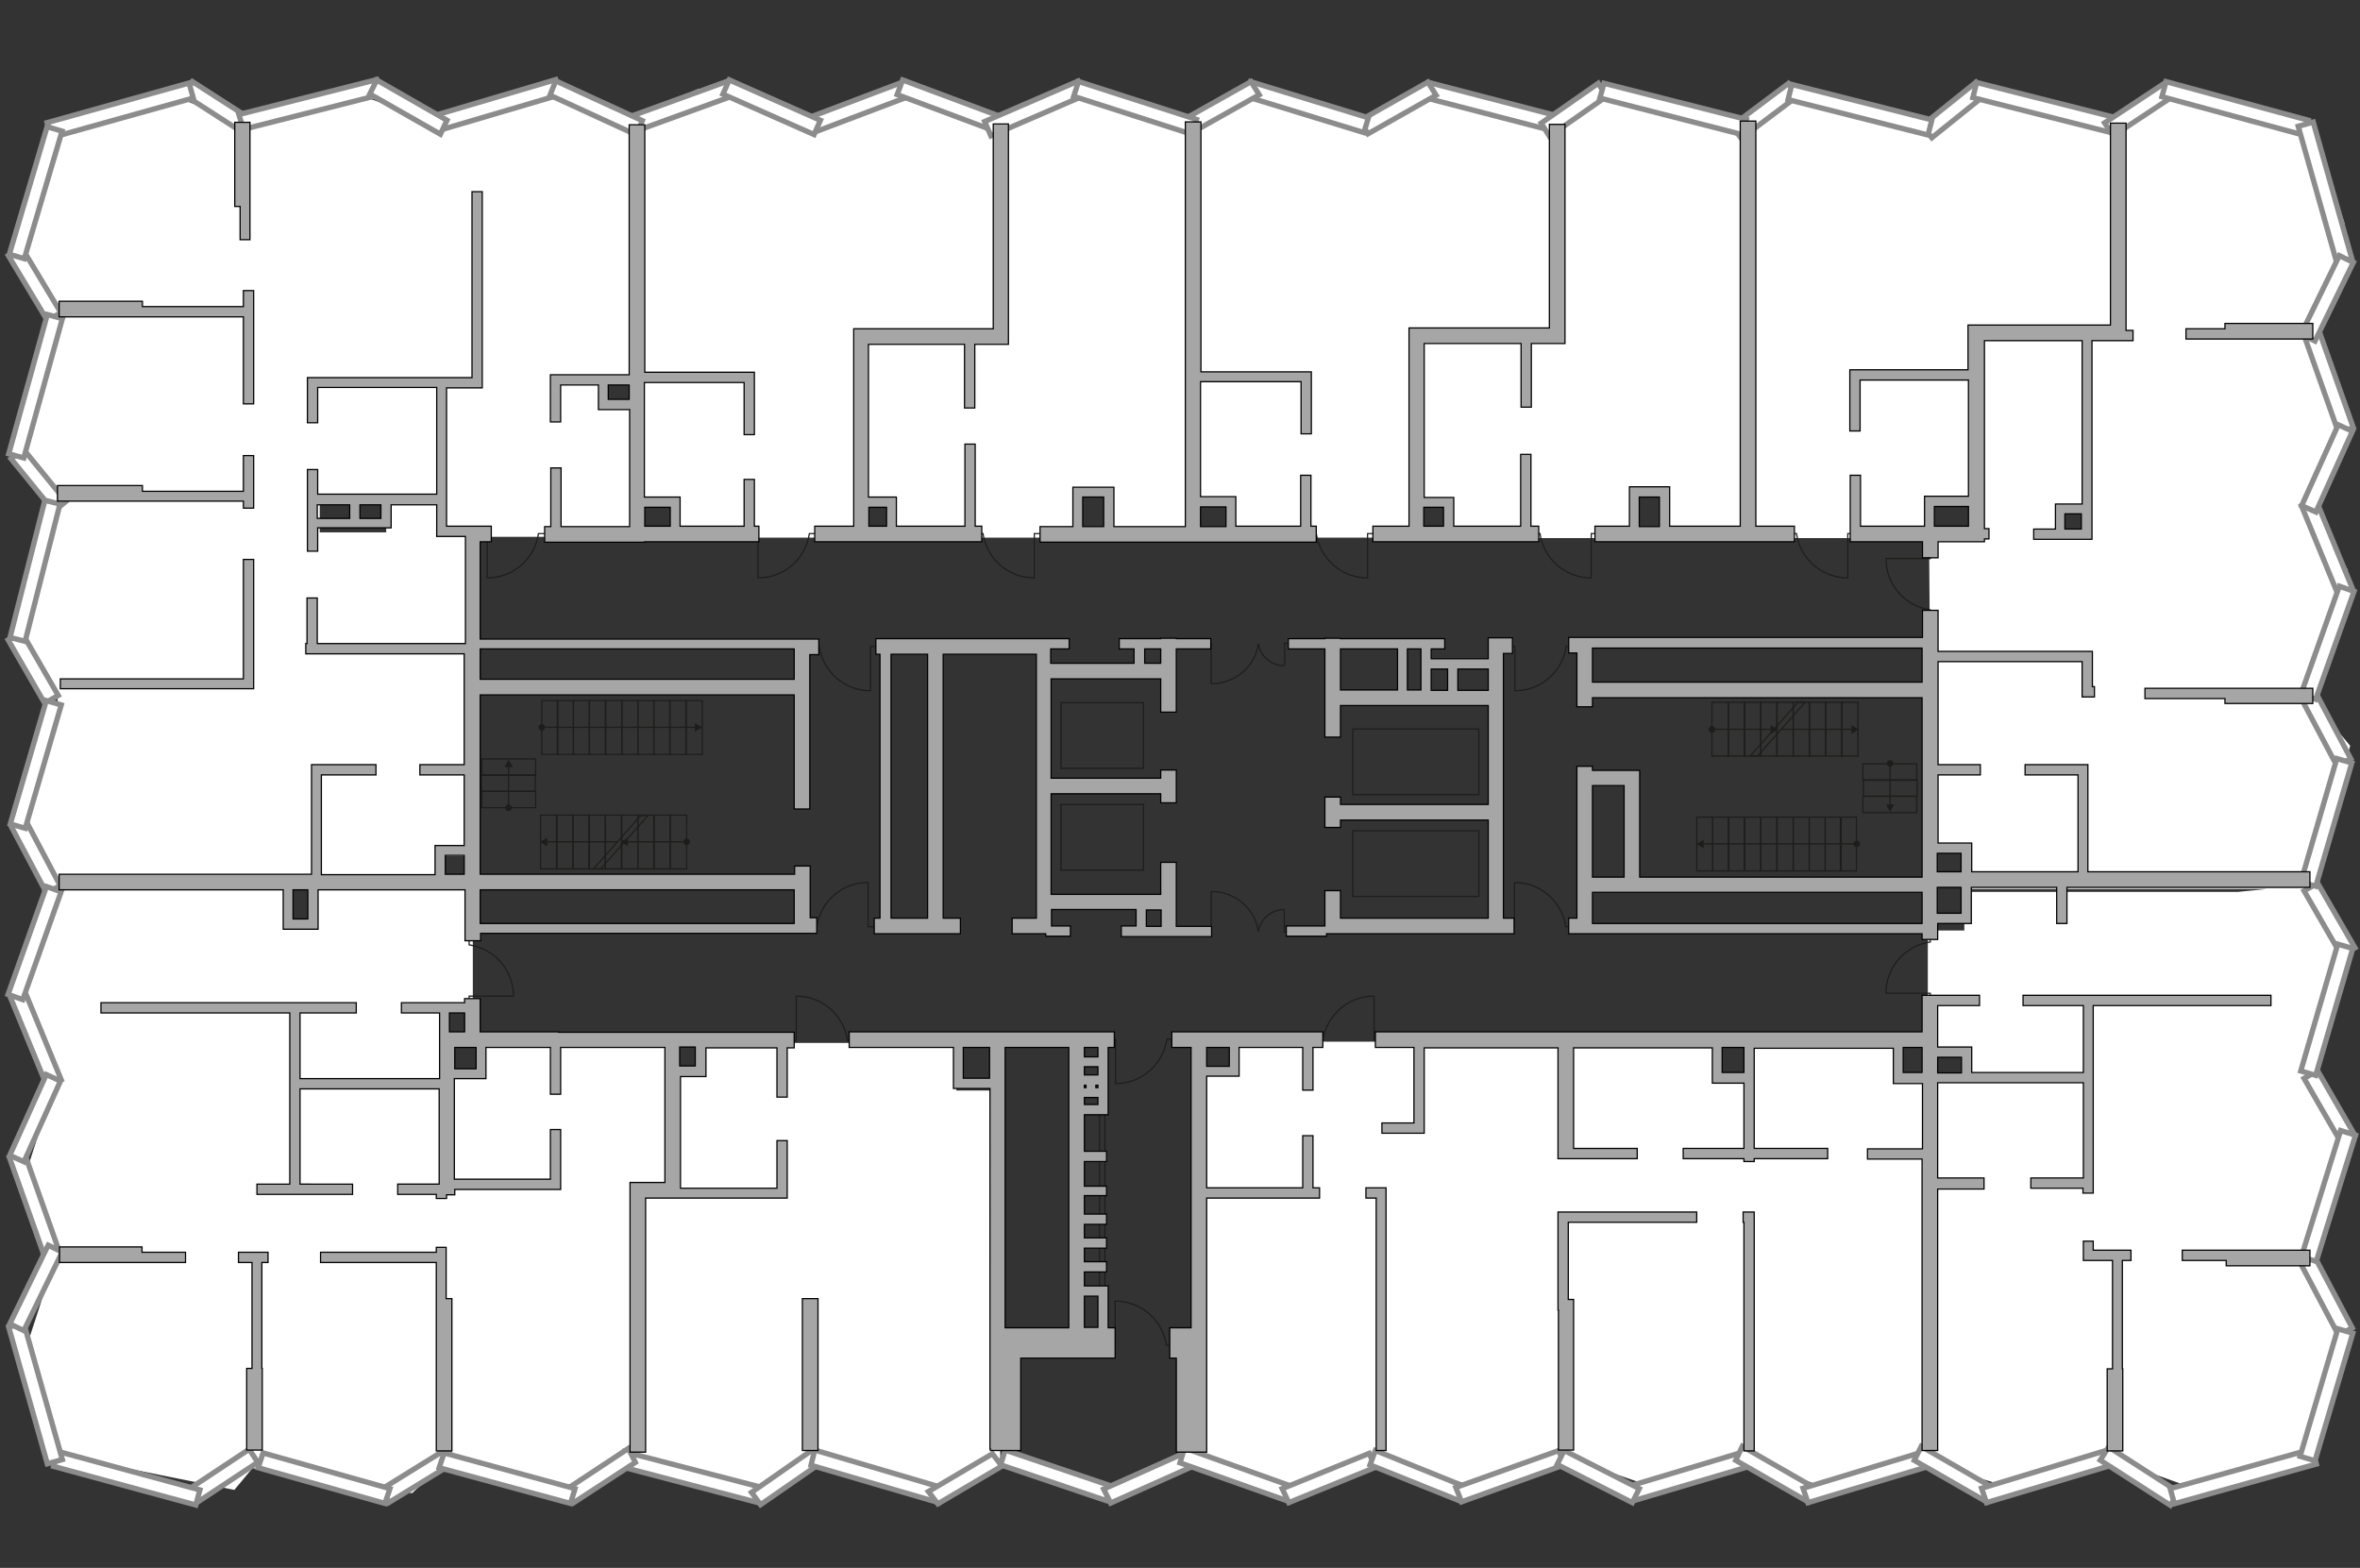 <?xml version="1.0" encoding="utf-8"?>
<!-- Generator: Adobe Illustrator 21.0.0, SVG Export Plug-In . SVG Version: 6.00 Build 0)  -->
<svg version="1.1" id="Слой_1" xmlns="http://www.w3.org/2000/svg" xmlns:xlink="http://www.w3.org/1999/xlink" x="0px" y="0px"
	 viewBox="0 0 575 382" style="enable-background:new 0 0 575 382;" xml:space="preserve">
<rect x="0" y="0" width="575" height="382" fill="#333333" stroke="none"/>
<style type="text/css">
	.st0{fill:#FFFFFF;}
	.st1{fill:#FFFFFF;stroke:#8C8C8C;stroke-width:1.299;stroke-linecap:round;stroke-miterlimit:10;}
	.st2{fill:none;stroke:#1D1D1B;stroke-width:0.299;stroke-miterlimit:22.926;}
	.st3{fill:#1D1D1B;}
	.st4{fill:none;stroke:#1D1D1B;stroke-width:0.293;stroke-miterlimit:22.926;}
	.st5{fill:#A6A6A6;stroke:#000000;stroke-width:0.299;stroke-miterlimit:22.926;}
</style>
<g id="bg">
	<path class="st0" d="M562.8,170l9.2-31.2l-9.2-14.8l10.2-19.6l-8.7-24.5l6.9-25.6l-8.4-24.1L531.5,22l-16,6v54.2h0l-1.1-52.6
		l-33-7.5l-11.6,7.3l-37.4-5.7l-7,5.9v0.5l-38.2-7.4l-8.4,5.3l-34.1-5.3l-9.9,6l-33.9-7.1l-11,6.3v1L258,21.7L243,29l-28.7-6.3
		l-13.9,5.8l-30.1-6.9L155.2,28v95.3h8.2v6.8l17.5,1l0.3-0.1h29.1v-7.7h6.8v7.7h44.3v-9.8h8l0.4,8.8h20.5v-7.3h9.3v8.3h43.2l1.7-1.4
		V83.4h0.3v40h7v7.7h45.9v-10.5h7.1v10.5h20.6h43.7v-8h11.8v8h-10.9l0.6,76.4h8.5v9.1h73.1l-6.9,0.7h-66.7v9.4h-8.9v30.2h8.9v6.4h-8
		v93.4l21.3,6.3l22.8-7.5l20.8,7.5l27.8-7.4l7-30.6l-7.4-17.4l7.7-32.1l-6.3-13.8l6-32l-6.4-14.5l-0.1,0l8.8-33.5L562.8,170z
		 M210.4,82.9v-0.6h32.5v0.6H210.4z M507.8,130.6h-6.7V125h6.7V130.6z"/>
	<polygon class="st0" points="461.9,254.9 425.3,254.9 425.3,263.3 418.4,263.3 418.4,253.8 381.2,253.8 300.4,253.8 300.7,261 
		292.6,262.1 292,354.5 318.6,364.1 336.5,354.6 361.7,363.1 380.8,354.7 405.6,363.3 424.7,355.1 447.3,363.4 469.6,356 
		469.6,261.2 461.9,263.3 	"/>
	<path class="st0" d="M233,254.7l-3-0.6h-59v7.1h-6.5l-0.6,24.6l0.6-30.7l-10.1-1h-37v8h-8l-1-15.7l6.8-0.8v-29.8h-8.8l0.7-1.8v-5.4
		h8.2v-77.8h39.3V99.1h-8.1v-5.5h8.4V29.3l-26.5-7.4l-20.9,8.5l-23.3-8.5l-24.3,8.5L41.3,23l-26.4,7.4L4.5,61.5l9.3,18.1l-8.8,31.4
		l9.4,10.4h-0.3l-9.7,33.1l9.7,16c0,0-10.3,33-9.7,33.4c0.6,0.4,8.7,11.7,8.7,11.7h62.8v9.5h-5.1v-8.9H11.7l-6.3,28.3l8.5,17.8
		L5.3,289l8.2,17.5l-8.2,25.2l9.5,22.8l42.3,8.5l4.4-5.3l38.9,6.1l8.9-8.3v0l34.8,7.4l11.2-7.4l1.8,0.7l0-0.2l29,8.1l11.1-7.6
		l33.5,6.9l6.6-3.1l6.4-5.1v-89.5H233V254.7z M108.8,130.5l-0.7,0l-0.4-8.3l0.7,0L108.8,130.5z M94.1,122.1v7.6H77.9v-7.6
		L94.1,122.1z M155.3,345.4v-24.8v-29.9l0.1,15.5v39.6L155.3,345.4z"/>
</g>
<g id="windows">
	<path class="st1" d="M492.1,26.4"/>
	<path class="st1" d="M351.1,28"/>
	<polygon class="st1" points="185.6,362.4 184.7,366.1 151.2,357.3 152.1,353.7 	"/>
	<polygon class="st1" points="198.3,353 200.6,356 185.3,366.6 183.1,363.6 	"/>
	<polygon class="st1" points="229.7,362.5 228.7,366.1 197.6,357 198.5,353.3 	"/>
	<polygon class="st1" points="241.8,354.2 244.1,357.2 228.5,366.4 226.2,363.4 	"/>
	<g>
		<polygon class="st1" points="347.2,23.8 348.1,20.1 379.3,28.2 378.4,31.9 		"/>
		<polygon class="st1" points="333.3,32.6 331.3,29.4 347.9,20 349.9,23.2 		"/>
	</g>
	<g>
		<polygon class="st1" points="303.6,23.5 304.7,19.9 333.4,28.7 332.3,32.3 		"/>
		<polygon class="st1" points="290.6,32.2 288.6,29 304.8,19.9 306.8,23.1 		"/>
	</g>
	<g>
		<polygon class="st1" points="110.7,356.3 109,352.9 93,362.8 94.7,366.1 		"/>
		<polygon class="st1" points="62.9,357.6 64.1,354 95,362.7 93.8,366.3 		"/>
	</g>
	<g>
		<polygon class="st1" points="154.8,356.3 153.1,352.9 138.1,362.8 139.8,366.1 		"/>
		<polygon class="st1" points="107,357.6 108.2,354 140.1,362.7 139,366.3 		"/>
	</g>
	
		<rect x="474" y="18.2" transform="matrix(-0.626 -0.779 0.779 -0.626 753.218 414.205)" class="st1" width="3.8" height="16.9"/>
	
		<rect x="496.2" y="8.7" transform="matrix(0.245 -0.969 0.969 0.245 350.672 502.475)" class="st1" width="3.8" height="34.6"/>
	
		<rect x="428" y="18.4" transform="matrix(-0.6 -0.8 0.8 -0.6 666.321 387.147)" class="st1" width="3.8" height="17.2"/>
	
		<rect x="451.5" y="9" transform="matrix(0.245 -0.969 0.969 0.245 316.305 459.569)" class="st1" width="3.8" height="35.2"/>
	<g>
		<polygon class="st1" points="375.5,30 377.5,33.2 391.4,23.5 389.4,20.3 		"/>
		<polygon class="st1" points="425.5,29.1 424.5,32.8 389.8,23.9 390.8,20.3 		"/>
	</g>
	<polygon class="st1" points="397.8,365.7 396.6,362.2 425.6,353.5 426.8,357.1 	"/>
	<g>
		<polygon class="st1" points="422.9,355.8 424.5,352.4 442.1,362.5 440.5,365.9 		"/>
		<polygon class="st1" points="471.8,356.7 470.6,353.1 439.3,362.6 440.5,366.1 		"/>
	</g>
	<g>
		<polygon class="st1" points="466.4,355.8 468.1,352.4 485.6,362.5 484,365.9 		"/>
		<polygon class="st1" points="515.4,356.7 514.1,353.1 482.8,362.6 484,366.1 		"/>
	</g>
	<g>
		<g>
			
				<rect x="519.2" y="18.1" transform="matrix(-0.552 -0.834 0.834 -0.552 786.368 476.113)" class="st1" width="3.8" height="17.6"/>
			
				<rect x="542.8" y="8.5" transform="matrix(0.262 -0.965 0.965 0.262 376.332 545.133)" class="st1" width="3.8" height="35.9"/>
		</g>
		<g>
			
				<rect x="519.3" y="349.3" transform="matrix(-0.541 0.841 -0.841 -0.541 1105.537 115.784)" class="st1" width="3.8" height="20.3"/>
			
				<rect x="544.4" y="341.7" transform="matrix(0.269 0.963 -0.963 0.269 745.943 -263.136)" class="st1" width="3.8" height="35.9"/>
		</g>
		<g>
			
				<rect x="565" y="305.7" transform="matrix(0.884 -0.467 0.467 0.884 -81.86 301.143)" class="st1" width="3.8" height="20.1"/>
			
				<rect x="565" y="323.4" transform="matrix(0.959 0.284 -0.284 0.959 119.609 -146.853)" class="st1" width="3.8" height="32.4"/>
		</g>
		<g>
			<rect x="565.7" y="260.6" transform="matrix(0.866 -0.5 0.5 0.866 -58.828 319.924)" class="st1" width="3.8" height="18.2"/>
			
				<rect x="565.1" y="275.5" transform="matrix(0.955 0.297 -0.297 0.955 112.429 -155.487)" class="st1" width="3.8" height="32.2"/>
		</g>
		<g>
			<rect x="565.7" y="214.9" transform="matrix(0.866 -0.5 0.5 0.866 -35.972 313.8)" class="st1" width="3.8" height="18.2"/>
			
				<rect x="565.1" y="229.8" transform="matrix(0.96 0.28 -0.28 0.96 91.431 -148.81)" class="st1" width="3.8" height="32.2"/>
		</g>
		<g>
			
				<rect x="564.8" y="168.8" transform="matrix(0.884 -0.468 0.468 0.884 -17.402 285.666)" class="st1" width="3.8" height="18.2"/>
			
				<rect x="565" y="184.6" transform="matrix(0.96 0.28 -0.28 0.96 78.643 -150.598)" class="st1" width="3.8" height="31.3"/>
		</g>
		<g>
			
				<rect x="564.9" y="121.8" transform="matrix(0.925 -0.381 0.381 0.925 -8.203 225.771)" class="st1" width="3.8" height="23.7"/>
			
				<rect x="565.2" y="142.8" transform="matrix(0.942 0.335 -0.335 0.942 85.386 -181.037)" class="st1" width="3.8" height="27.9"/>
		</g>
		<g>
			
				<rect x="565.4" y="81.3" transform="matrix(0.943 -0.334 0.334 0.943 1.31 194.63)" class="st1" width="3.8" height="24.4"/>
			
				<rect x="565.2" y="103.3" transform="matrix(0.911 0.412 -0.412 0.911 97.357 -223.461)" class="st1" width="3.8" height="21.6"/>
		</g>
		<g>
			
				<rect x="564.8" y="29.9" transform="matrix(0.962 -0.272 0.272 0.962 8.477 155.641)" class="st1" width="3.8" height="34.6"/>
			
				<rect x="564.9" y="61.9" transform="matrix(0.899 0.439 -0.439 0.899 89.292 -241.363)" class="st1" width="3.8" height="21.3"/>
		</g>
	</g>
	<g>
		<g>
			
				<rect x="52.6" y="350.8" transform="matrix(0.552 0.834 -0.834 0.552 324.235 115.593)" class="st1" width="3.8" height="17.6"/>
			
				<rect x="29" y="342.1" transform="matrix(-0.262 0.965 -0.965 -0.262 386.426 424.658)" class="st1" width="3.8" height="35.9"/>
		</g>
		<g>
			
				<rect x="51.2" y="17.6" transform="matrix(0.541 -0.841 0.841 0.541 2.345 56.633)" class="st1" width="3.8" height="17.2"/>
			
				<rect x="27.4" y="8.9" transform="matrix(-0.269 -0.963 0.963 -0.269 11.313 62.32)" class="st1" width="3.8" height="35.9"/>
		</g>
		<g>
			
				<rect x="6.5" y="60" transform="matrix(-0.857 0.515 -0.515 -0.857 51.296 124.244)" class="st1" width="3.8" height="18.5"/>
			
				<rect x="6.8" y="30.7" transform="matrix(-0.959 -0.284 0.284 -0.959 3.722 94.401)" class="st1" width="3.8" height="32.4"/>
		</g>
		<g>
			
				<rect x="7.5" y="108.7" transform="matrix(-0.775 0.632 -0.632 -0.775 90.58 201.663)" class="st1" width="3.8" height="16.5"/>
			
				<rect x="6.9" y="76.6" transform="matrix(-0.964 -0.267 0.267 -0.964 -8.005 187.262)" class="st1" width="3.8" height="35.2"/>
		</g>
		<g>
			<rect x="6.2" y="153.7" transform="matrix(-0.866 0.5 -0.5 -0.866 96.4 299.438)" class="st1" width="3.8" height="17.8"/>
			
				<rect x="6.6" y="121.9" transform="matrix(-0.969 -0.246 0.246 -0.969 -17.468 276)" class="st1" width="3.8" height="34.5"/>
		</g>
		<g>
			
				<rect x="7" y="199.5" transform="matrix(-0.884 0.468 -0.468 -0.884 114.229 388.864)" class="st1" width="3.8" height="18.2"/>
			
				<rect x="6.8" y="170.7" transform="matrix(-0.96 -0.28 0.28 -0.96 -35.113 367.582)" class="st1" width="3.8" height="31.3"/>
		</g>
		<g>
			
				<rect x="6.9" y="241" transform="matrix(-0.925 0.381 -0.381 -0.925 113.114 483.365)" class="st1" width="3.8" height="23.7"/>
			
				<rect x="6.6" y="215.7" transform="matrix(-0.942 -0.335 0.335 -0.942 -60.495 448.952)" class="st1" width="3.8" height="27.9"/>
		</g>
		<g>
			
				<rect x="6.4" y="280.8" transform="matrix(-0.943 0.334 -0.334 -0.943 113.858 566.428)" class="st1" width="3.8" height="24.4"/>
			
				<rect x="6.6" y="261.6" transform="matrix(-0.911 -0.412 0.412 -0.911 -95.929 524.093)" class="st1" width="3.8" height="21.6"/>
		</g>
		<g>
			
				<rect x="7" y="322" transform="matrix(-0.962 0.272 -0.272 -0.962 109.51 663.462)" class="st1" width="3.8" height="34.6"/>
			
				<rect x="6.9" y="303.4" transform="matrix(-0.899 -0.439 0.439 -0.899 -121.188 599.985)" class="st1" width="3.8" height="21.3"/>
		</g>
	</g>
	<g>
		<polygon class="st1" points="270.6,362 269.5,365.6 243.8,356.9 244.9,353.3 		"/>
		<polygon class="st1" points="288.6,354 290.3,357.4 270.6,366.2 268.9,362.8 		"/>
		<polygon class="st1" points="314.9,362.2 313.7,365.7 287.5,356.4 288.6,352.8 		"/>
		<polygon class="st1" points="333.6,354.1 335.1,357.5 314,366.1 312.4,362.7 		"/>
		<polygon class="st1" points="356.9,362.2 355.7,365.7 333.8,356.9 335.1,353.4 		"/>
		<polygon class="st1" points="379.8,353.4 381.1,356.9 356.1,365.9 354.7,362.4 		"/>
		<g>
			<polygon class="st1" points="379.4,356.8 381.1,353.4 399.4,362.7 397.7,366.1 			"/>
		</g>
	</g>
	<g>
		
			<rect x="207.8" y="13.7" transform="matrix(-0.354 -0.935 0.935 -0.354 259.661 231.164)" class="st1" width="3.8" height="24.4"/>
		
			<rect x="230" y="12.6" transform="matrix(0.35 -0.937 0.937 0.35 126.287 234.145)" class="st1" width="3.8" height="26.9"/>
	</g>
	<g>
		
			<rect x="164.9" y="13.4" transform="matrix(-0.341 -0.94 0.94 -0.341 199.474 191.171)" class="st1" width="3.8" height="24.5"/>
		
			<rect x="186.1" y="13.9" transform="matrix(0.405 -0.914 0.914 0.405 88.058 187.41)" class="st1" width="3.8" height="24.3"/>
	</g>
	<g>
		<polygon class="st1" points="107,27.8 108.2,31.4 136.7,23 135.4,19.4 		"/>
		<polygon class="st1" points="156.5,29.4 155.1,32.9 134,23.2 135.4,19.7 		"/>
	</g>
	<g>
		<polygon class="st1" points="58.2,27.9 59.3,31.5 92.9,23 91.8,19.4 		"/>
		<polygon class="st1" points="108.9,29.3 107.3,32.7 90.1,22.9 91.8,19.5 		"/>
	</g>
	<g>
		
			<rect x="250.3" y="14" transform="matrix(-0.397 -0.918 0.918 -0.397 327.937 268.43)" class="st1" width="3.8" height="24.8"/>
		
			<rect x="274.7" y="11.2" transform="matrix(0.306 -0.952 0.952 0.306 166.88 281.559)" class="st1" width="3.8" height="30.2"/>
	</g>
</g>
<g id="plan">
	<g>
		<rect x="444.7" y="199.1" class="st2" width="3.9" height="13.1"/>
		<rect x="448.4" y="199.1" class="st2" width="3.9" height="13.1"/>
		<rect x="440.8" y="199.1" class="st2" width="3.9" height="13.1"/>
		<rect x="436.9" y="199.1" class="st2" width="3.9" height="13.1"/>
		<rect x="433" y="199.1" class="st2" width="3.9" height="13.1"/>
		<rect x="429" y="199.1" class="st2" width="3.9" height="13.1"/>
		<rect x="425.1" y="199.1" class="st2" width="3.9" height="13.1"/>
		<rect x="421.1" y="199.1" class="st2" width="3.9" height="13.1"/>
		<rect x="417.3" y="199.1" class="st2" width="3.9" height="13.1"/>
		<rect x="413.4" y="199.1" class="st2" width="3.9" height="13.1"/>
		<rect x="448.7" y="171.1" class="st2" width="4" height="13.1"/>
		<rect x="444.8" y="171.1" class="st2" width="4" height="13.1"/>
		<rect x="440.8" y="171.1" class="st2" width="4" height="13.1"/>
		<rect x="436.9" y="171.1" class="st2" width="4" height="13.1"/>
		<rect x="432.9" y="171.1" class="st2" width="4" height="13.1"/>
		<rect x="429" y="171.1" class="st2" width="4" height="13.1"/>
		<rect x="425" y="171.1" class="st2" width="4" height="13.1"/>
		<rect x="421.1" y="171.1" class="st2" width="4" height="13.1"/>
		<rect x="417.1" y="171.1" class="st2" width="4" height="13.1"/>
		<g>
			<g>
				<line class="st2" x1="452.5" y1="205.6" x2="414.8" y2="205.6"/>
				<g>
					<circle class="st3" cx="452.4" cy="205.6" r="0.8"/>
				</g>
				<g>
					<polygon class="st3" points="415.1,204.6 413.3,205.6 415.1,206.7 					"/>
				</g>
			</g>
		</g>
		<g>
			<g>
				<line class="st2" x1="417.1" y1="177.7" x2="431.7" y2="177.7"/>
				<g>
					<circle class="st3" cx="417.1" cy="177.7" r="0.8"/>
				</g>
				<g>
					<polygon class="st3" points="431.4,178.8 433.2,177.7 431.4,176.7 					"/>
				</g>
			</g>
		</g>
		<rect x="453.9" y="194" class="st2" width="13.1" height="4"/>
		<rect x="454" y="190" class="st2" width="13.1" height="4"/>
		<rect x="453.9" y="186.1" class="st2" width="13.1" height="4"/>
		<g>
			<g>
				<line class="st2" x1="460.5" y1="186" x2="460.5" y2="196.3"/>
				<g>
					<circle class="st3" cx="460.5" cy="186" r="0.8"/>
				</g>
				<g>
					<polygon class="st3" points="459.5,196 460.5,197.8 461.5,196 					"/>
				</g>
			</g>
		</g>
		<g>
			<g>
				<line class="st2" x1="433.9" y1="177.7" x2="451.4" y2="177.7"/>
				<g>
					<polygon class="st3" points="451.1,178.8 452.9,177.7 451.1,176.7 					"/>
				</g>
			</g>
		</g>
		<polygon class="st2" points="426.5,184.1 428.3,184.1 439.8,171.1 438.1,171.1 		"/>
	</g>
	<g>
		<rect x="135.8" y="170.7" class="st2" width="3.9" height="13.1"/>
		<rect x="132" y="170.7" class="st2" width="3.9" height="13.1"/>
		<rect x="139.7" y="170.7" class="st2" width="3.9" height="13.1"/>
		<rect x="143.6" y="170.7" class="st2" width="3.9" height="13.1"/>
		<rect x="147.6" y="170.7" class="st2" width="3.9" height="13.1"/>
		<rect x="151.5" y="170.7" class="st2" width="3.9" height="13.1"/>
		<rect x="155.4" y="170.7" class="st2" width="3.9" height="13.1"/>
		<rect x="159.3" y="170.7" class="st2" width="3.9" height="13.1"/>
		<rect x="163.2" y="170.7" class="st2" width="3.9" height="13.1"/>
		<rect x="167.2" y="170.7" class="st2" width="3.9" height="13.1"/>
		<rect x="131.7" y="198.6" class="st2" width="4" height="13.1"/>
		<rect x="135.6" y="198.6" class="st2" width="4" height="13.1"/>
		<rect x="139.6" y="198.6" class="st2" width="4" height="13.1"/>
		<rect x="143.5" y="198.6" class="st2" width="4" height="13.1"/>
		<rect x="147.5" y="198.6" class="st2" width="4" height="13.1"/>
		<rect x="151.4" y="198.6" class="st2" width="4" height="13.1"/>
		<rect x="155.4" y="198.6" class="st2" width="4" height="13.1"/>
		<rect x="159.3" y="198.6" class="st2" width="4" height="13.1"/>
		<rect x="163.3" y="198.6" class="st2" width="4" height="13.1"/>
		<g>
			<g>
				<line class="st2" x1="131.9" y1="177.2" x2="169.6" y2="177.2"/>
				<g>
					<circle class="st3" cx="132" cy="177.2" r="0.8"/>
				</g>
				<g>
					<polygon class="st3" points="169.3,178.3 171.1,177.2 169.3,176.2 					"/>
				</g>
			</g>
		</g>
		<g>
			<g>
				<line class="st2" x1="167.4" y1="205.1" x2="152.7" y2="205.1"/>
				<g>
					<circle class="st3" cx="167.3" cy="205.1" r="0.8"/>
				</g>
				<g>
					<polygon class="st3" points="153,204.1 151.2,205.1 153,206.2 					"/>
				</g>
			</g>
		</g>
		<rect x="117.4" y="184.9" class="st2" width="13.1" height="4"/>
		<rect x="117.3" y="188.8" class="st2" width="13.1" height="4"/>
		<rect x="117.4" y="192.8" class="st2" width="13.1" height="4"/>
		<g>
			<g>
				<line class="st2" x1="123.9" y1="196.9" x2="123.9" y2="186.6"/>
				<g>
					<circle class="st3" cx="123.9" cy="196.8" r="0.8"/>
				</g>
				<g>
					<polygon class="st3" points="125,186.9 123.9,185.1 122.9,186.9 					"/>
				</g>
			</g>
		</g>
		<g>
			<g>
				<line class="st2" x1="150.5" y1="205.1" x2="133" y2="205.1"/>
				<g>
					<polygon class="st3" points="133.3,204.1 131.5,205.1 133.3,206.2 					"/>
				</g>
			</g>
		</g>
		<polygon class="st2" points="157.9,198.7 156.1,198.7 144.6,211.7 146.3,211.7 		"/>
	</g>
	<g>
		<rect x="267.9" y="269.9" class="st2" width="1.3" height="45.7"/>
		<rect x="329.6" y="202.4" class="st2" width="30.7" height="16"/>
		<rect x="329.6" y="177.6" class="st2" width="30.7" height="16"/>
		<rect x="258.5" y="196" class="st2" width="20.1" height="16"/>
		<rect x="258.5" y="171.2" class="st2" width="20.1" height="16"/>
	</g>
	<g>
		<path class="st2" d="M182.8,130h1.9v10.8c6.4,0,11.6-4.7,12.5-10.8h1.8"/>
		<path class="st2" d="M237.7,130h1.8c0.9,6.1,6.1,10.8,12.5,10.8V130h1.9"/>
		<path class="st2" d="M116.8,130h1.9v10.8c6.4,0,11.6-4.7,12.5-10.8h1.8"/>
		<path class="st2" d="M114.3,244.6v-1.9h10.8c0-6.4-4.7-11.6-10.8-12.5v-1.8"/>
		<path class="st2" d="M208.3,253.5h-1.8c-0.9-6.1-6.1-10.8-12.5-10.8v10.8h-1.9"/>
		<path class="st2" d="M336.7,253.5h-1.9v-10.8c-6.4,0-11.6,4.7-12.5,10.8h-1.8"/>
		<path class="st2" d="M213.4,225.8h-1.9V215c-6.4,0-11.6,4.7-12.5,10.8h-1.8"/>
		<path class="st2" d="M435.9,130h1.8c0.9,6.1,6.1,10.8,12.5,10.8V130h1.9"/>
		<path class="st2" d="M373.4,130h1.8c0.9,6.1,6.1,10.8,12.5,10.8V130h1.9"/>
		<path class="st2" d="M318.9,130h1.8c0.9,6.1,6.1,10.8,12.5,10.8V130h1.9"/>
		<path class="st2" d="M197.8,157.5h1.8c0.9,6.1,6.1,10.8,12.5,10.8v-10.8h1.9"/>
		<path class="st2" d="M383.3,225.8h-1.8c-0.9-6.1-6.1-10.8-12.5-10.8v10.8h-1.9"/>
		<path class="st2" d="M367.2,157.5h1.9v10.8c6.4,0,11.6-4.7,12.5-10.8h1.8"/>
		<path class="st2" d="M286,327.8h-1.8c-0.9-6.1-6.1-10.8-12.5-10.8v10.8h-1.9"/>
		<path class="st2" d="M269.9,253.2h1.9V264c6.4,0,11.6-4.7,12.5-10.8h1.8"/>
		<path class="st2" d="M470.3,227.7v1.8c-6.1,0.9-10.8,6.1-10.8,12.5h10.8v1.9"/>
		<path class="st2" d="M470.3,134.2v1.9h-10.8c0,6.4,4.7,11.6,10.8,12.5v1.8"/>
		<g>
			<g>
				<polyline class="st4" points="313.8,227.1 312.9,227.1 312.9,221.6 				"/>
				<path class="st4" d="M306.6,227.1"/>
				<path class="st4" d="M312.9,221.6c-3.2,0-5.9,2.4-6.3,5.4"/>
			</g>
			<g>
				<polyline class="st4" points="294.1,227.1 295.1,227.1 295.1,217.2 				"/>
				<path class="st4" d="M306.6,227.1"/>
				<path class="st4" d="M295.1,217.2c5.8,0,10.7,4.2,11.5,9.7"/>
			</g>
		</g>
		<g>
			<g>
				<polyline class="st4" points="313,162.2 313,156.7 313.9,156.7 				"/>
				<path class="st4" d="M306.6,156.7"/>
				<path class="st4" d="M306.6,156.8c0.4,3,3.1,5.4,6.3,5.4"/>
			</g>
			<g>
				<polyline class="st4" points="295.1,166.6 295.1,156.7 294.2,156.7 				"/>
				<path class="st4" d="M306.6,156.7"/>
				<path class="st4" d="M306.6,156.9c-0.8,5.5-5.7,9.7-11.5,9.7"/>
			</g>
		</g>
	</g>
	<g>
		<path class="st5" d="M285.4,255.2h4.8v68.3H285v7.4h1.6v22.9h7.4v-24.7h0v-37.2h27.5v-2.5h-1.6v-12.7h-2.5v12.7H294v-27.2h7.9v-7
			h15.5v10.4h2.5v-10.4h2.4v-3.8h-36.8V255.2z M299.4,259.8H294v-4.6h5.5V259.8z"/>
		<path class="st5" d="M136.1,251.4H117v-8.1h-3.8v1H97.8v2.5h9.3v4.6h0v11.4H73.1v-16h13.7v-2.5H24.6v2.5h46v41.7h-8v2.5h23.3v-2.5
			H73.1v-23.2H107v23.2H96.9v2.5h9.4v1h2.5v-0.9h2v-1.3h25.8v-14.6h-2.5v12.1h-23.4v-24.5h7.7v-7.6h15.7v11.4h2.5v-11.4h2.4h23v32.9
			h-8.5v65.7h3.8v-61.9h8.5v0h26v-14h-2.5v11.6h-23.5v-27.2h6.2v-7h17.3v12h2.5v-12h1.7v-3.8h-54.4H136.1z M109.5,246.8h3.7v4.6
			h-3.7V246.8z M116,260.4h-5.2v-5.2h5.2V260.4z M169.4,259.7h-3.8v-4.6h3.8V259.7z"/>
		<path class="st5" d="M388,227.5h80.3v1.4h3.8V225h8.2v-8.8h20.8v8.8h2.5v-8.8h59.2v-3.8h-54.1v-26.1h-15.3v2.5h12.9v23.6h-25.9v-7
			h-8.2v-16.6h10.3v-2.5h-10.3v-25.1h35.1v8.6h3v-2.5h-0.5v-8.6h-37.6v-10h-3.8v6.6H388v0h-5.8v3.8h2v9.9v0.9v2.3h3.8V170h80.3v43.7
			h-68.8v-26H388v-1h-3.8v27v1v9h-2v3.8L388,227.5L388,227.5z M477.8,222.5h-5.8v-6.3h5.8V222.5z M477.8,207.9v4.5h-5.8v-4.5H477.8z
			 M388,166.2v-8.3h80.3v8.3H388z M468.3,225H388v-7.6h80.3V225z M388,191.4h7.7v22.3H388V191.4z"/>
		<path class="st5" d="M157.1,132h27.8v-3.8h-1.1v-11.4h-2.5v11.4h-15.6v-7.1h-8.7V93.2h24.3v12.7h2.5V90.7h-26.7V30.4h-3.8v60.9
			h-19.2v11.5h2.5v-9h9.2v6h7.6v28.5h-16.7v-14.3h-2.5v14.3h-1.5v3.8h22.5H157.1z M148.2,97.3v-3.5h5.1v3.5H148.2z M163.3,123.6v4.6
			h-6.2v-4.6H163.3z"/>
		<path class="st5" d="M239.1,128.2h-1.5v-20h-2.5v20h-16.7v-7.1h-6.8V83.9h23.4v15.5h2.5V83.9h8.2V30.2H242v49.9H208v48.1h-9.5v3.8
			h40.7V128.2z M211.7,123.6h4.3v4.6h-4.3V123.6z"/>
		<path class="st5" d="M320.6,128.2h-1.2v-12.4h-2.5v12.4h-15.8V121h-8.6V93h24.5v12.7h2.5V90.6h-26.9V29.7h-3.8v98.6h-17.4v-9.6
			h-10v9.6h-8v3.8h67.3V128.2z M292.5,123.5h6.2v4.8h-6.2V123.5z M263.8,121.1h5.1v7.2h-5.1V121.1z"/>
		<path class="st5" d="M374.7,128.2h-1.7v-17.5h-2.5v17.5h-16.3v-7h-7.2V83.7h23.6v15.5h2.5V83.7h8.2V30.3h-3.8v49.6h-34.2v48.3
			h-8.8v3.8h40.4V128.2z M346.9,123.6h4.8v4.6h-4.8V123.6z"/>
		<path class="st5" d="M437.2,128.2h-9.4V29.5H424v98.7h-17.2v-9.6H397v9.6h-8.4v3.8h48.6V128.2z M399.4,121.1h4.9v7.2h-4.9V121.1z"
			/>
		<path class="st5" d="M451.4,132h17v3.9h3.8V132h11.3v-0.7h1.1v-2.5h-1.1V83h23.8v39.8h-6.5v6.1h-5.3v2.5h14.2V83h8.4v0h1.6v-2.5
			H518V30h-3.8v49.2h-34.7v10.9h-28.8V105h2.5V92.6h26.4v28.3h-10.7v7.3h-15.6v-12.4h-2.5V132L451.4,132L451.4,132z M503.1,128.9
			v-3.7h4v3.7H503.1z M479.6,123.4v4.8h-7.5h-0.8v-4.8H479.6z"/>
		<path class="st5" d="M365.3,227.5h1h2.6v-3.8h-2.6v-64.5h2.2v-3.8h-5.9v5.1h-13.9v-2.4h3.3v-2.5h-25.4v-0.1h-3.8v0.1h-8.9v2.5h8.9
			v21.5h3.8v-7.7h36v24.1h-36v-1.8h-3.8v7.4h3.8v-1.8h36v23.9h-36V217h-3.8v8.6h-9.4v2.5h9.8v-0.6H365.3z M352.7,163v5.2h-4v-4V163
			H352.7z M346.2,160.5v3.6v4h-3.3v-10h3.3V160.5z M326.6,158.1h13.9v10h-13.9V158.1z M355.2,168.2V163h7.4v5.2H355.2z"/>
		<path class="st5" d="M193.5,155.7H117V132h2.7v-3.8h-6.3v0h-4.6V94.5h8.7V46.7H115V92h-6.2h-1.2H74.9v11h2.5v-8.6h29v26h-29v-6
			h-2.5v6v8.2v5.7h2.5v-5.7h17.9V123h11.1v7.7h2.5v0h4.5v0.6h0v25.5H77.3v-11.1h-2.5v11.1h-0.3v2.5h38.6v27h-10.8v2.5h10.8V206h-7.1
			v7.1H78.3v-24.3h13.3v-2.5l-15.7,0V213H14.4v3.8h54.6v9.6h8.5v-9.6h35.8v12.4h3.8v-1.8h76.5v0h5.4v-3.8h-1.6V211h-3.8v2H117v-43.7
			h76.5v27.8h3.8v-37.6h2.2v-3.8L193.5,155.7L193.5,155.7z M77.3,123h7.9v3.3h-7.9V123z M92.8,126.3h-5.1V123h5.1V126.3z M75,223.9
			h-3.6v-7.1H75V223.9z M193.5,216.8v8.2H117v-8.2H193.5z M108.5,213v-4.6h4.6v4.6H108.5z M117,165.5v-7.4h76.5v7.4H117z"/>
		<rect x="195.5" y="316.4" class="st5" width="3.8" height="37"/>
		<polygon class="st5" points="34.6,303.8 14.5,303.8 14.5,307.6 34.6,307.6 34.6,307.6 45.2,307.6 45.2,305.1 34.6,305.1 		"/>
		<polygon class="st5" points="542.4,304.6 531.7,304.6 531.7,307.1 542.4,307.1 542.4,308.4 562.8,308.4 562.8,304.6 542.4,304.6 
					"/>
		<polygon class="st5" points="542.1,78.8 542.1,80.1 532.6,80.1 532.6,82.6 542.1,82.6 542.1,82.6 563.5,82.6 563.5,78.8 		"/>
		<polygon class="st5" points="542.1,167.7 522.6,167.7 522.6,170.2 542.1,170.2 542.1,171.4 563.5,171.4 563.5,167.7 542.1,167.7 
					"/>
		<path class="st5" d="M494.8,287v2.5h12.7v1.2h2.5V245h43.3v-2.5h-60.4v2.5h14.7v16.3h-27.2v-6.2h-8.3V245h10.2v-2.5h-14v2.5h0v6.4
			h-24.2v0h-109v3.8h9.4v18.4h-7.8v2.5H347v-20.8h32.6v27h3.8v0h15.5v-2.5h-15.5v-24.5h33.8v8.6h7.7v15.9h-14.8v2.5h14.8v0.7h2.5
			v-0.7h17.9v-2.5h-17.9v-15.9v-1.9v-6.6h13.8v0h20.1v8.6h7.1v15.9H455v2.5h13.3v71h3.8v-63.7h11.3V287h-11.3v-23.2h35.5V287H494.8z
			 M424.9,261.3h-5.3v-6.1h5.3V261.3z M463.7,261.3v-6.1h4.6v6.1H463.7z M472.1,257.6h5.8v3.8h-5.8V257.6z"/>
		<polygon class="st5" points="424.9,295.3 424.7,295.3 424.7,297.8 424.9,297.8 424.9,353.5 427.4,353.5 427.4,295.3 424.9,295.3 
					"/>
		<polygon class="st5" points="510,302.4 507.6,302.4 507.6,307.1 514.7,307.1 514.7,333.5 513.4,333.5 513.4,353.5 517.2,353.5 
			517.2,333.5 517.1,333.5 517.1,307.1 519.2,307.1 519.2,304.6 510,304.6 		"/>
		<polygon class="st5" points="58.5,58.4 60.9,58.4 60.9,50.3 60.9,50.3 60.9,29.8 60.9,29.8 58.5,29.8 57.2,29.8 57.2,50.3 
			58.5,50.3 		"/>
		<polygon class="st5" points="33.8,122.1 59.3,122.1 59.3,123.8 61.8,123.8 61.8,111 59.3,111 59.3,119.7 34.7,119.7 34.7,118.3 
			14,118.3 14,122.1 33.8,122.1 		"/>
		<path class="st5" d="M273.2,225.7v2.5h22v-2.5h-8.6v-15.6h-3.8v7.8h-26.7v-24.5h26.7v2.2h3.8v-8h-3.8v2h-26.7v-24.2h26.7v8.1h3.8
			v-15.4h8.4v-2.5h-8.4v-0.1h-3.8v0.1h-10.1v2.5h3.6v3.5h-20.3v-3.5h4.5v-2.5h-4.5v0h-42.6v3.8h1v64.3H213v3.8h16.4h0.4h4.2v-3.8
			h-4.2v-64.3h22.7v64.3h-5.9v3.8h8.2v0.6h6v-2.5h-4.6v-4h20.6v4H273.2z M278.9,158.1h3.9v3.5h-3.9V158.1z M226,223.7h-8.9v-64.3
			h8.9V223.7z M279.3,221.7h3.6v4h-3.6V221.7z"/>
		<path class="st5" d="M270,313.3h-2.5v0h-3.3v-3.4h5.4v-2.5h-5.4v-3.3h5.4v-2.5h-5.4v-3.3h5.4v-2.5h-5.4v-4.5h5.4V289h-5.4v-6h5.4
			v-2.5h-5.4v-8.9h3.3v0h2.5v-16.4h1.5v-3.8h-64.6v3.8h25.4v10h8.9V353h0.1v0.4h7.4v-22.5h23v-7.4H270V313.3z M267.5,315.8v7.6h-3.3
			v-7.6H267.5z M244.9,323.5v-68.3h15.5v68.3H244.9z M264.2,264.4h0.4v0.6h-0.4V264.4z M267,264.4h0.5v0.6H267V264.4z M264.2,261.9
			v-2h3.3v2H264.2z M264.2,269.1v-1.7h3.3v1.7H264.2z M267.5,257.5h-3.3v-2.3h3.3V257.5z M234.7,262.7v-7.5h6.4v7.5H234.7z"/>
		<polygon class="st5" points="337.7,289.4 337.3,289.4 332.8,289.4 332.8,291.9 335.3,291.9 335.3,353.4 337.7,353.4 337.7,291.9 
					"/>
		<polygon class="st5" points="34.7,77.2 59.3,77.2 59.3,98.4 61.8,98.4 61.8,70.8 59.3,70.8 59.3,74.7 34.7,74.7 34.7,73.4 
			14.4,73.4 14.4,77.2 34.7,77.2 		"/>
		<polygon class="st5" points="379.6,319.2 379.7,319.2 379.7,353.3 383.4,353.3 383.4,316.6 382.1,316.6 382.1,297.8 413.4,297.8 
			413.4,295.3 379.6,295.3 		"/>
		<polygon class="st5" points="108.7,303.9 106.3,303.9 106.3,305.1 78.1,305.1 78.1,307.6 106.3,307.6 106.3,316.8 106.3,316.8 
			106.3,353.5 110.1,353.5 110.1,316.4 108.7,316.4 		"/>
		<polygon class="st5" points="58.1,307.6 61.4,307.6 61.4,333.4 60.1,333.4 60.1,353.3 63.9,353.3 63.9,333.4 63.8,333.4 
			63.8,307.6 65.3,307.6 65.3,305.1 58.1,305.1 		"/>
		<polygon class="st5" points="59.3,165.4 14.7,165.4 14.7,167.8 61.8,167.8 61.8,136.3 59.3,136.3 		"/>
	</g>
</g>
</svg>
